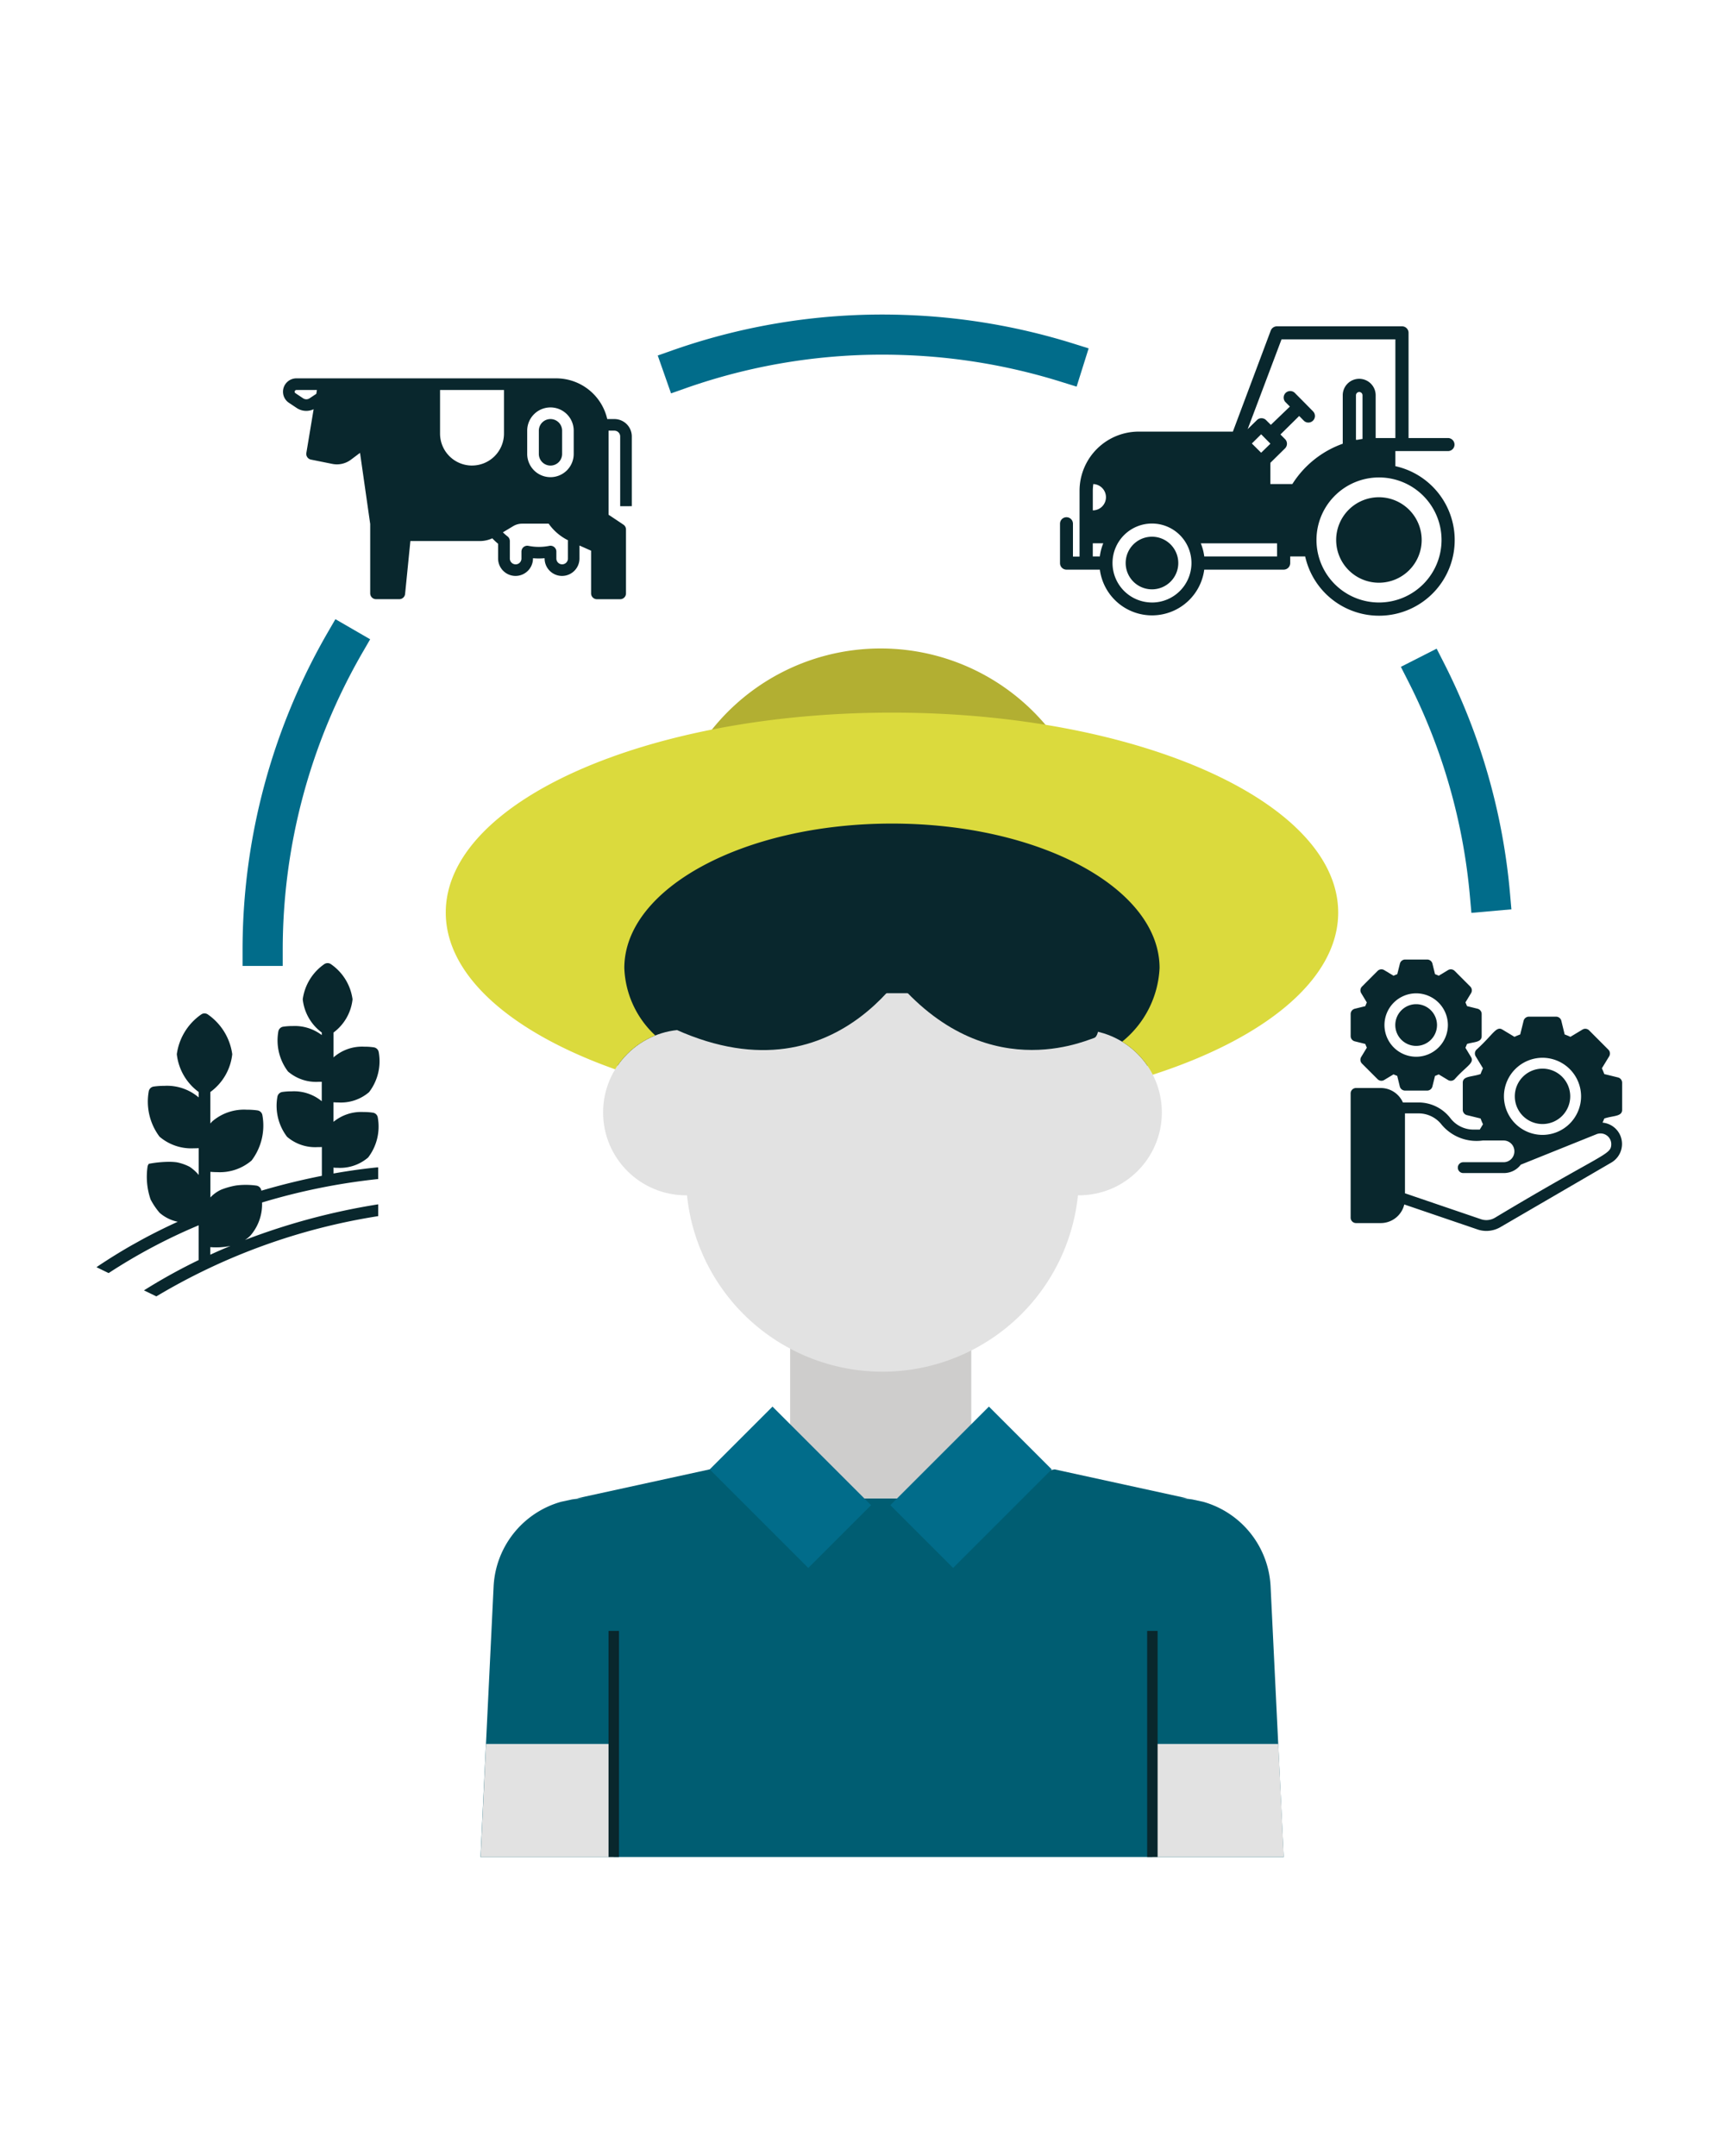 <?xml version="1.0" encoding="UTF-8"?> <svg xmlns="http://www.w3.org/2000/svg" width="80" height="100" viewBox="0 0 80 100"><g id="agricultura" transform="translate(-3221 -3711)"><g id="Grupo_2892" data-name="Grupo 2892" transform="translate(719.138 9162.747)"><g id="Grupo_2077" data-name="Grupo 2077" transform="translate(2528.734 -5414.423)"><path id="Caminho_2827" data-name="Caminho 2827" d="M2561.168-5391.7l4-3.843-.577-5.494-7.6-4.937h-10.517s-6.177.742-6.424.906-2.882,4.031-2.882,4.031a11.123,11.123,0,0,0,0,2.886,19.936,19.936,0,0,1,.659,2.608l.989,1.674,2.552-.082Z" transform="translate(-2537.06 5405.973)" fill="#09272d"></path></g><g id="Grupo_2078" data-name="Grupo 2078" transform="translate(2524.15 -5383.594)"><path id="Caminho_2828" data-name="Caminho 2828" d="M2564.286-5362.182l-.5-.108a4.257,4.257,0,0,0-.664-.052h.427l-6.154-1.344-7.167,1.344h-1.666l-7.167-1.344-6.154,1.344h.427a4.252,4.252,0,0,0-.664.052l-.5.108a4.3,4.3,0,0,0-3.128,3.926l-.608,12.548h37.25l-.608-12.548A4.3,4.3,0,0,0,2564.286-5362.182Z" transform="translate(-2530.772 5363.686)" fill="#005d72"></path></g><g id="Grupo_2079" data-name="Grupo 2079" transform="translate(2538.506 -5389.717)"><rect id="Retângulo_498" data-name="Retângulo 498" width="8.4" height="7.467" fill="#cecdcc"></rect></g><g id="Grupo_2080" data-name="Grupo 2080" transform="translate(2533.675 -5405.68)"><path id="Retângulo_499" data-name="Retângulo 499" d="M0,0H18.227a0,0,0,0,1,0,0V8.441a9.114,9.114,0,0,1-9.114,9.114h0A9.114,9.114,0,0,1,0,8.441V0A0,0,0,0,1,0,0Z" fill="#e2e2e2"></path></g><g id="Grupo_2081" data-name="Grupo 2081" transform="translate(2529.832 -5403.992)"><circle id="Elipse_46" data-name="Elipse 46" cx="3.843" cy="3.843" r="3.843" fill="#e2e2e2"></circle></g><g id="Grupo_2082" data-name="Grupo 2082" transform="translate(2548.059 -5403.992)"><circle id="Elipse_47" data-name="Elipse 47" cx="3.843" cy="3.843" r="3.843" transform="translate(0)" fill="#e2e2e2"></circle></g><g id="Grupo_2085" data-name="Grupo 2085" transform="translate(2534.776 -5386.506)"><g id="Grupo_2083" data-name="Grupo 2083" transform="translate(8.377 0)"><rect id="Retângulo_500" data-name="Retângulo 500" width="6.466" height="4.118" transform="translate(0 4.572) rotate(-45)" fill="#016c8a"></rect></g><g id="Grupo_2084" data-name="Grupo 2084" transform="translate(0 0)"><rect id="Retângulo_501" data-name="Retângulo 501" width="6.466" height="4.118" transform="translate(4.572 7.484) rotate(-135)" fill="#016c8a"></rect></g></g><g id="Grupo_2087" data-name="Grupo 2087" transform="translate(2534.352 -5421.669)"><g id="Grupo_2086" data-name="Grupo 2086" transform="translate(0 0)"><path id="Caminho_2829" data-name="Caminho 2829" d="M2553.2-5412.753a26.5,26.5,0,0,1,8.227,1.259,10.009,10.009,0,0,0-8.309-4.419,10.008,10.008,0,0,0-8.354,4.489A26.384,26.384,0,0,1,2553.2-5412.753Z" transform="translate(-2544.766 5415.913)" fill="#b2af32"></path></g></g><g id="Grupo_2088" data-name="Grupo 2088" transform="translate(2524.15 -5370.859)"><path id="Caminho_2830" data-name="Caminho 2830" d="M2536.948-5346.217h-5.922l-.254,5.243h6.176Z" transform="translate(-2530.772 5346.217)" fill="#e2e2e2"></path></g><g id="Grupo_2089" data-name="Grupo 2089" transform="translate(2555.306 -5370.859)"><path id="Caminho_2831" data-name="Caminho 2831" d="M2573.508-5340.975h6.094l-.254-5.243h-5.84Z" transform="translate(-2573.508 5346.217)" fill="#e2e2e2"></path></g><g id="Grupo_2090" data-name="Grupo 2090" transform="translate(2555.064 -5376.102)"><rect id="Retângulo_502" data-name="Retângulo 502" width="0.484" height="10.486" fill="#09272d"></rect></g><g id="Grupo_2091" data-name="Grupo 2091" transform="translate(2530.084 -5376.102)"><rect id="Retângulo_503" data-name="Retângulo 503" width="0.484" height="10.486" fill="#09272d"></rect></g><g id="Grupo_2092" data-name="Grupo 2092" transform="translate(2532.405 -5409.226)"><path id="Caminho_2832" data-name="Caminho 2832" d="M2554.181-5397.453s-3.459,7.356-11.282,3.843c0,0-3.129-2.772,2.965-4.584S2554.181-5397.453,2554.181-5397.453Z" transform="translate(-2542.095 5398.844)" fill="#09272d"></path></g><g id="Grupo_2093" data-name="Grupo 2093" transform="translate(2542.684 -5409.219)"><path id="Caminho_2833" data-name="Caminho 2833" d="M2556.2-5396.827c4.307,6.01,9.315,3.806,9.916,3.606s0-4.585-.9-5.3-7.913,0-7.913,0Z" transform="translate(-2556.195 5398.835)" fill="#09272d"></path></g><g id="Grupo_2095" data-name="Grupo 2095" transform="translate(2522.535 -5418.694)"><g id="Grupo_2094" data-name="Grupo 2094" transform="translate(0 0)"><path id="Caminho_2834" data-name="Caminho 2834" d="M2549.25-5411.832c-11.428,0-20.693,4.152-20.693,9.272,0,2.948,3.072,5.576,7.858,7.273a3.856,3.856,0,0,1,1.86-1.571,4.485,4.485,0,0,1-1.437-3.128c0-3.7,5.557-6.7,12.412-6.7s12.411,3,12.411,6.7a4.665,4.665,0,0,1-1.737,3.417,3.856,3.856,0,0,1,1.421,1.532c5.208-1.683,8.6-4.426,8.6-7.523C2569.942-5407.68,2560.677-5411.832,2549.25-5411.832Z" transform="translate(-2528.557 5411.832)" fill="#dbda3d"></path></g></g><g id="Grupo_2103" data-name="Grupo 2103" transform="translate(2506.333 -5437.157)"><g id="Grupo_2096" data-name="Grupo 2096" transform="translate(26.033)"><path id="Caminho_2835" data-name="Caminho 2835" d="M2542.042-5435.258l.688-.242a29.319,29.319,0,0,1,10.78-1.639,29.538,29.538,0,0,1,7.816,1.331l.7.219-.558,1.775-.7-.218a27.625,27.625,0,0,0-7.322-1.247,27.438,27.438,0,0,0-10.1,1.535l-.688.242Z" transform="translate(-2542.042 5437.157)" fill="#016c8a"></path><path id="Caminho_2836" data-name="Caminho 2836" d="M2543.45-5434.16l-.134-.38a28.59,28.59,0,0,1,10.513-1.6,28.824,28.824,0,0,1,7.623,1.3l-.121.385a28.4,28.4,0,0,0-7.516-1.28A28.181,28.181,0,0,0,2543.45-5434.16Z" transform="translate(-2542.387 5436.886)" fill="#016c8a"></path></g><g id="Grupo_2097" data-name="Grupo 2097" transform="translate(6.778 14.128)"><path id="Caminho_2837" data-name="Caminho 2837" d="M2515.63-5401.693v-.729a29.445,29.445,0,0,1,3.941-14.725l.365-.63,1.612.932-.365.631a27.567,27.567,0,0,0-3.69,13.792v.729Z" transform="translate(-2515.63 5417.778)" fill="#016c8a"></path><path id="Caminho_2838" data-name="Caminho 2838" d="M2517.034-5402.052h-.4a28.707,28.707,0,0,1,3.842-14.36l.349.2A28.308,28.308,0,0,0,2517.034-5402.052Z" transform="translate(-2515.901 5417.408)" fill="#016c8a"></path></g><g id="Grupo_2098" data-name="Grupo 2098" transform="translate(60.497 15.496)"><path id="Caminho_2839" data-name="Caminho 2839" d="M2592.522-5404.373a27.326,27.326,0,0,0-2.876-10.035l-.33-.649,1.659-.844.331.65a29.191,29.191,0,0,1,3.072,10.714l.064.727-1.855.164Z" transform="translate(-2589.316 5415.901)" fill="#016c8a"></path><path id="Caminho_2840" data-name="Caminho 2840" d="M2593.613-5404.073a28.046,28.046,0,0,0-2.953-10.3l.36-.183a28.46,28.46,0,0,1,2.995,10.449Z" transform="translate(-2589.68 5415.537)" fill="#016c8a"></path></g><g id="Grupo_2099" data-name="Grupo 2099" transform="translate(44.682 0.541)"><g id="Path_865" data-name="Path 865"><path id="Caminho_2841" data-name="Caminho 2841" d="M2583.183-5429.924v-.7h2.442a.3.3,0,0,0,.3-.3.305.305,0,0,0-.3-.305h-1.831v-4.881a.3.3,0,0,0-.305-.3h-5.8a.306.306,0,0,0-.287.2l-1.755,4.683h-4.365a2.746,2.746,0,0,0-2.746,2.746v3.05h-.306v-1.525a.3.3,0,0,0-.3-.3h0a.3.3,0,0,0-.3.3h0v1.831a.3.3,0,0,0,.3.3h1.548a2.44,2.44,0,0,0,2.741,2.1,2.44,2.44,0,0,0,2.1-2.1H2578a.306.306,0,0,0,.217-.088.309.309,0,0,0,.089-.217v-.306H2579a3.509,3.509,0,0,0,4.186,2.665h0a3.508,3.508,0,0,0,2.665-4.185h0A3.51,3.51,0,0,0,2583.183-5429.924Zm-5.28-5.882h5.28v4.577h-.914v-1.984a.764.764,0,0,0-.764-.763h0a.763.763,0,0,0-.763.763h0v2.248a4.579,4.579,0,0,0-2.337,1.871h-1.019v-.916a.278.278,0,0,0,0-.07l.678-.668a.3.3,0,0,0,.091-.214.3.3,0,0,0-.088-.216l-.214-.216.869-.858.214.217a.3.3,0,0,0,.217.088.306.306,0,0,0,.3-.306.308.308,0,0,0-.088-.213l-.427-.434h0l-.43-.433a.306.306,0,0,0-.431.029h0a.306.306,0,0,0,0,.4l.213.216-.882.848-.217-.216a.3.3,0,0,0-.213-.092.286.286,0,0,0-.218.089l-.427.417Zm3.518,4.659h-.066v-2.065a.152.152,0,0,1,.152-.152.152.152,0,0,1,.152.152v2.025l-.152.024Zm-4.033.18-.43.42-.431-.429.431-.427Zm-8.216,1.892v-.019a.611.611,0,0,1,.589.61.61.61,0,0,1-.61.61v-.915a2.343,2.343,0,0,1,.021-.286Zm-.022,2.728h.486a2.37,2.37,0,0,0-.159.609h-.327Zm2.746,2.746a1.831,1.831,0,0,1-1.831-1.832,1.83,1.83,0,0,1,1.83-1.83h0a1.831,1.831,0,0,1,1.831,1.83h0a1.831,1.831,0,0,1-1.831,1.833h0Zm5.8-2.136h-3.377a2.392,2.392,0,0,0-.16-.609h3.536Zm4.728,2.136a2.9,2.9,0,0,1-2.9-2.9h0a2.9,2.9,0,0,1,2.9-2.9h0a2.9,2.9,0,0,1,2.9,2.9h0a2.9,2.9,0,0,1-2.9,2.9Z" transform="translate(-2567.623 5436.415)" fill="#09272d"></path></g><g id="Path_866" data-name="Path 866" transform="translate(3.052 9.763)"><path id="Caminho_2842" data-name="Caminho 2842" d="M2573.029-5423.023a1.22,1.22,0,0,0-1.22,1.22h0a1.22,1.22,0,0,0,1.219,1.221h0a1.221,1.221,0,0,0,1.221-1.221h0a1.221,1.221,0,0,0-1.221-1.22Z" transform="translate(-2571.809 5423.023)" fill="#09272d"></path></g><g id="Path_867" data-name="Path 867" transform="translate(12.814 7.932)"><path id="Caminho_2843" data-name="Caminho 2843" d="M2587.184-5425.534a1.983,1.983,0,0,0-1.984,1.982h0a1.983,1.983,0,0,0,1.983,1.983h0a1.983,1.983,0,0,0,1.983-1.982h0A1.986,1.986,0,0,0,2587.184-5425.534Z" transform="translate(-2585.2 5425.534)" fill="#09272d"></path></g></g><g id="Grupo_2100" data-name="Grupo 2100" transform="translate(8.655 2.959)"><path id="Caminho_2844" data-name="Caminho 2844" d="M2534.38-5427.169v-3.235a.808.808,0,0,0-.806-.806h-.333a2.429,2.429,0,0,0-2.363-1.888h-12.052a.62.62,0,0,0-.622.617.615.615,0,0,0,.278.519l.352.235a.8.8,0,0,0,.79.061l-.337,2.027a.27.27,0,0,0,.212.309l.993.2a1.081,1.081,0,0,0,.86-.194l.424-.318.472,3.3v3.216a.27.27,0,0,0,.269.27h1.079a.269.269,0,0,0,.27-.243l.245-2.453h3.23a1.373,1.373,0,0,0,.569-.127,2.958,2.958,0,0,0,.269.253v.682a.81.81,0,0,0,.809.81h0a.81.81,0,0,0,.809-.81v-.012a3.006,3.006,0,0,0,.539,0v.012a.81.81,0,0,0,.808.81h0a.81.81,0,0,0,.809-.81v-.6l.539.239v1.982a.27.27,0,0,0,.27.269h1.078a.269.269,0,0,0,.27-.269v-2.966a.267.267,0,0,0-.12-.224l-.688-.459v-3.9h.269a.269.269,0,0,1,.27.27v3.235Zm-14.631-5.212-.313.208a.27.27,0,0,1-.3,0l-.352-.235a.08.08,0,0,1-.026-.111h0a.081.081,0,0,1,.07-.039h.949Zm7.221,3.327h0a1.483,1.483,0,0,1-1.483-1.483v-2.021h2.965v2.021A1.482,1.482,0,0,1,2526.97-5429.055Zm4.448,3.5v.812a.269.269,0,0,1-.268.27h0a.269.269,0,0,1-.269-.268v-.325a.268.268,0,0,0-.1-.208.269.269,0,0,0-.225-.056,2.44,2.44,0,0,1-.97,0,.27.27,0,0,0-.318.211.264.264,0,0,0-.006.054v.323a.269.269,0,0,1-.269.27h0a.269.269,0,0,1-.269-.269h0v-.811a.272.272,0,0,0-.108-.217,2.675,2.675,0,0,1-.215-.188l.476-.286a.814.814,0,0,1,.414-.116h1.233a2.408,2.408,0,0,0,.9.771A.139.139,0,0,0,2531.418-5425.554Zm.268-4.039a1.078,1.078,0,0,1-1.078,1.078,1.079,1.079,0,0,1-1.079-1.078v-1.079a1.079,1.079,0,0,1,1.079-1.078,1.078,1.078,0,0,1,1.078,1.078Z" transform="translate(-2518.205 5433.098)" fill="#09272d"></path><path id="Caminho_2845" data-name="Caminho 2845" d="M2535.019-5430.508a.538.538,0,0,0-.54.539v1.078a.539.539,0,0,0,.54.54.539.539,0,0,0,.539-.54v-1.078A.539.539,0,0,0,2535.019-5430.508Z" transform="translate(-2522.615 5432.396)" fill="#09272d"></path></g><g id="Path_871" data-name="Path 871" transform="translate(0 30.08)"><path id="Caminho_2846" data-name="Caminho 2846" d="M2517.52-5386.4a2,2,0,0,0,1.415-.479,2.361,2.361,0,0,0,.447-1.856.268.268,0,0,0-.222-.222,2.787,2.787,0,0,0-.442-.031,2.02,2.02,0,0,0-1.389.455v-.907c.077.006.155.009.235.009a2,2,0,0,0,1.414-.479,2.356,2.356,0,0,0,.448-1.855.271.271,0,0,0-.222-.222,2.719,2.719,0,0,0-.441-.031,2,2,0,0,0-1.414.479l-.018.02v-1.157a2.212,2.212,0,0,0,.881-1.54,2.363,2.363,0,0,0-1-1.628.266.266,0,0,0-.157-.05.269.269,0,0,0-.158.05,2.373,2.373,0,0,0-.995,1.628,2.21,2.21,0,0,0,.882,1.54v.119a2.067,2.067,0,0,0-1.351-.419,2.828,2.828,0,0,0-.44.031.27.27,0,0,0-.223.223,2.383,2.383,0,0,0,.448,1.854,1.993,1.993,0,0,0,1.414.479c.055,0,.106,0,.152,0v.9a2.018,2.018,0,0,0-1.394-.458,2.893,2.893,0,0,0-.44.03.271.271,0,0,0-.223.223,2.371,2.371,0,0,0,.448,1.855,2,2,0,0,0,1.414.479c.072,0,.138,0,.2-.006v1.338c-.94.185-1.885.416-2.807.689v-.012a.274.274,0,0,0-.223-.223,3.453,3.453,0,0,0-.5-.035,3.4,3.4,0,0,0-.451.029,3.53,3.53,0,0,0-.678.189,1.586,1.586,0,0,0-.469.322.55.55,0,0,0-.042.043v-1.188c.08.007.188.014.312.014a2.259,2.259,0,0,0,1.6-.54,2.688,2.688,0,0,0,.5-2.1.268.268,0,0,0-.222-.222,3.313,3.313,0,0,0-.5-.033,2.254,2.254,0,0,0-1.6.539c-.031.03-.061.064-.092.1v-1.46a2.5,2.5,0,0,0,1.016-1.754,2.692,2.692,0,0,0-1.128-1.841.27.27,0,0,0-.158-.051.264.264,0,0,0-.157.051,2.684,2.684,0,0,0-1.128,1.841,2.51,2.51,0,0,0,1.015,1.754v.251a2.261,2.261,0,0,0-1.594-.537,3.413,3.413,0,0,0-.5.034.272.272,0,0,0-.223.223,2.707,2.707,0,0,0,.5,2.1,2.262,2.262,0,0,0,1.6.539c.08,0,.153,0,.218-.006v1.243a2.014,2.014,0,0,0-.417-.376,2.225,2.225,0,0,0-.607-.212,2.662,2.662,0,0,0-.364-.021,5.221,5.221,0,0,0-.9.087l-.021,0-.013.017a.266.266,0,0,0-.05.114,3.234,3.234,0,0,0,.14,1.527,3.234,3.234,0,0,0,.419.62,1.842,1.842,0,0,0,.84.415c-.568.259-1.123.535-1.653.822l-.494.275c-.512.292-1.031.614-1.543.956l-.079.054.563.273.026-.016a25.929,25.929,0,0,1,4.15-2.2v1.613a26.125,26.125,0,0,0-2.452,1.352l-.084.053.574.279.026-.015a28.676,28.676,0,0,1,10.218-3.7l.046-.008v-.547l-.063.01a30.663,30.663,0,0,0-6.118,1.644,1.421,1.421,0,0,0,.255-.206,2.212,2.212,0,0,0,.538-1.532,29.148,29.148,0,0,1,5.338-1.084l.049,0v-.544l-.06,0c-.437.044-1.137.127-2.011.282v-.277C2517.386-5386.4,2517.45-5386.4,2517.52-5386.4Zm-5.905,4.03v-.351c.088.007.176.01.262.01a3.22,3.22,0,0,0,.677-.067q-.468.19-.941.409Z" transform="translate(-2506.333 5395.896)" fill="#09272d"></path></g><g id="Grupo_2101" data-name="Grupo 2101" transform="translate(58.169 29.915)"><path id="Caminho_2847" data-name="Caminho 2847" d="M2589.93-5393.282h0a.969.969,0,0,0-.968.968.968.968,0,0,0,.968.967.968.968,0,0,0,.967-.967A.969.969,0,0,0,2589.93-5393.282Z" transform="translate(-2586.893 5395.353)" fill="#09272d"></path><path id="Caminho_2848" data-name="Caminho 2848" d="M2592.007-5393.841l-.489-.121c-.022-.058-.047-.116-.072-.173l.259-.427a.251.251,0,0,0-.036-.308l-.722-.724a.254.254,0,0,0-.309-.038l-.431.261c-.057-.028-.114-.051-.172-.073l-.12-.487a.251.251,0,0,0-.244-.192h-1.021a.251.251,0,0,0-.244.192l-.122.488c-.059.022-.117.046-.172.072l-.433-.261a.251.251,0,0,0-.308.038l-.722.724a.249.249,0,0,0-.037.308l.26.431c-.025.055-.048.112-.071.171l-.487.12a.253.253,0,0,0-.192.244v1.022a.251.251,0,0,0,.191.245l.487.121c.023.059.047.117.073.172l-.262.432a.25.25,0,0,0,.037.308l.722.722a.25.25,0,0,0,.308.038l.433-.261a1.8,1.8,0,0,0,.171.071l.119.489a.253.253,0,0,0,.245.193h1.024a.252.252,0,0,0,.244-.193l.12-.486c.058-.023.115-.047.172-.072l.431.26a.252.252,0,0,0,.309-.037c.527-.6.929-.746.758-1.029l-.259-.429c.026-.057.049-.115.072-.175.281-.1.681-.06.681-.365v-1.022A.253.253,0,0,0,2592.007-5393.841Zm-2.846,2.227a1.472,1.472,0,0,1-1.471-1.47,1.473,1.473,0,0,1,1.471-1.471,1.473,1.473,0,0,1,1.47,1.471A1.472,1.472,0,0,1,2589.161-5391.614Z" transform="translate(-2586.123 5396.123)" fill="#09272d"></path></g><g id="Grupo_2102" data-name="Grupo 2102" transform="translate(58.168 32.566)"><path id="Caminho_2849" data-name="Caminho 2849" d="M2597.849-5386.611h0a1.285,1.285,0,0,0,1.285-1.284,1.285,1.285,0,0,0-1.286-1.285h0a1.284,1.284,0,0,0-1.284,1.286A1.284,1.284,0,0,0,2597.849-5386.611Z" transform="translate(-2588.951 5391.59)" fill="#09272d"></path><path id="Caminho_2850" data-name="Caminho 2850" d="M2598.711-5388.162v-1.261a.252.252,0,0,0-.192-.245l-.635-.156c-.034-.092-.071-.182-.112-.268l.338-.555a.253.253,0,0,0-.037-.309l-.892-.895a.252.252,0,0,0-.308-.038l-.561.338c-.088-.042-.177-.078-.266-.111l-.154-.633a.251.251,0,0,0-.245-.192h-1.26a.253.253,0,0,0-.245.191l-.157.634c-.093.034-.182.071-.267.111l-.561-.338c-.29-.175-.434.241-1.2.932a.252.252,0,0,0-.038.308l.338.557c-.041.086-.079.176-.112.267-.412.142-.824.084-.824.4v1.26a.252.252,0,0,0,.191.245l.634.156c.034.091.071.18.112.268l-.15.247h-.291a1.348,1.348,0,0,1-1.071-.53,1.863,1.863,0,0,0-1.471-.728h-.731a1.125,1.125,0,0,0-1.028-.671h-1.144a.251.251,0,0,0-.252.251v5.761a.251.251,0,0,0,.25.253h1.147a1.123,1.123,0,0,0,1.091-.863l3.389,1.156a1.263,1.263,0,0,0,.419.071,1.294,1.294,0,0,0,.646-.174l5.125-2.983a1,1,0,0,0,.4-1.349.994.994,0,0,0-.784-.517c.029-.062.056-.125.08-.19C2598.276-5387.9,2598.711-5387.844,2598.711-5388.162Zm-3.693-2.418a1.792,1.792,0,0,1,1.789,1.789,1.791,1.791,0,0,1-1.789,1.788,1.791,1.791,0,0,1-1.788-1.788A1.792,1.792,0,0,1,2595.019-5390.58Zm3.155,3.824a.5.5,0,0,1,.034.175c0,.521-.319.374-5.4,3.424a.779.779,0,0,1-.647.063l-3.52-1.2V-5388h.634a1.353,1.353,0,0,1,1.071.528,2.108,2.108,0,0,0,1.9.729h.979a.5.5,0,0,1,.49.517.5.5,0,0,1-.49.49h-1.882a.251.251,0,0,0-.251.252.251.251,0,0,0,.251.251h1.882a.98.98,0,0,0,.787-.389l3.519-1.416A.5.5,0,0,1,2598.173-5386.756Z" transform="translate(-2586.121 5392.486)" fill="#09272d"></path></g></g></g><g id="Retângulo_592" data-name="Retângulo 592" transform="translate(3221 3711)" fill="#fff" stroke="#707070" stroke-width="1" opacity="0"><rect width="80" height="100" stroke="none"></rect><rect x="0.5" y="0.5" width="79" height="99" fill="none"></rect></g></g></svg> 